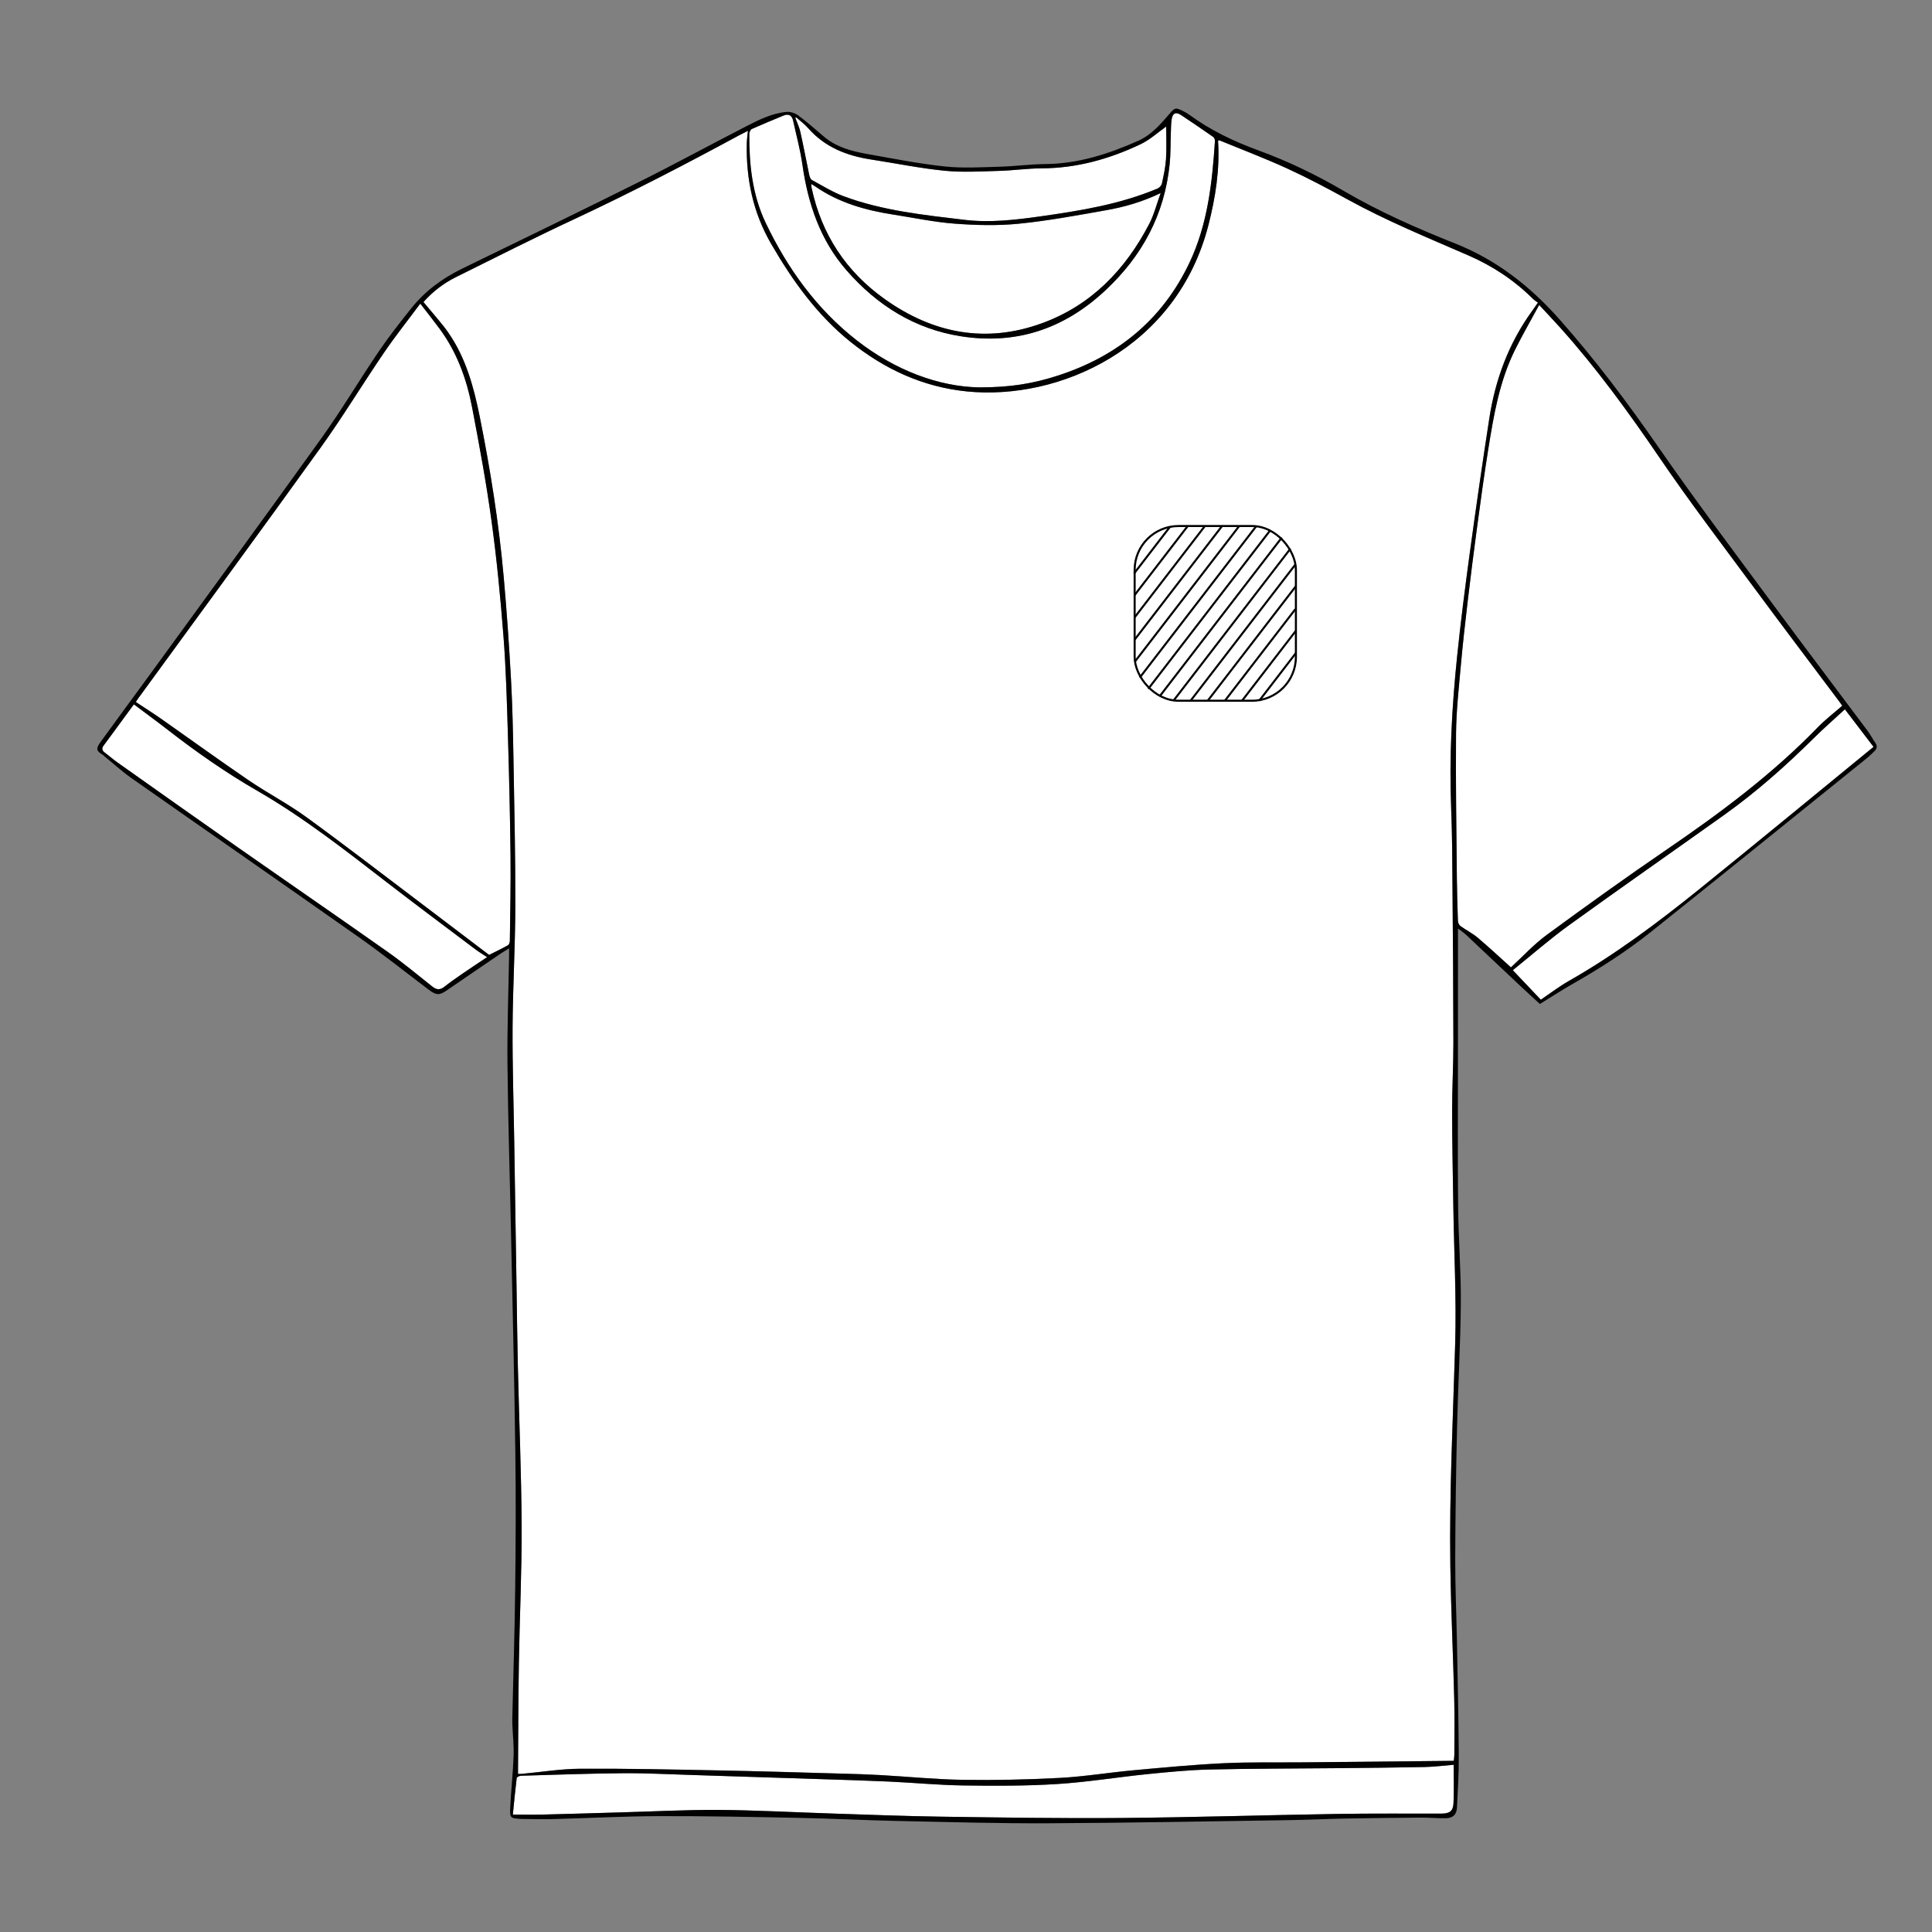 <?xml version="1.0" encoding="UTF-8"?>
<svg xmlns="http://www.w3.org/2000/svg" version="1.1" viewBox="0 0 708.66 708.66">
  <rect x="0" y="0" width="708.66" height="708.66" fill="#808080" stroke="none"/>
  <defs>
    <style>
      .cls-1 {
        fill: #fff;
      }

      .cls-2 {
        fill: none;
        stroke: #000;
        stroke-miterlimit: 10;
        stroke-width: .75px;
      }
    </style>
  </defs>
  <!-- Generator: Adobe Illustrator 28.7.1, SVG Export Plug-In . SVG Version: 1.2.0 Build 142)  -->
  <g>
    <g id="fond">
      <g>
        <path class="cls-1" d="M533.26,645.85c-18.48.19-36.75.37-55.02.55-9.83.1-19.68-.13-29.49.33-11.04.53-22.06,1.58-33.07,2.59-8.98.82-17.91,2.31-26.9,2.79-11.84.63-23.72.89-35.57.71-10.07-.15-20.12-1.17-30.18-1.74-4.74-.27-9.49-.41-14.23-.54-15.16-.42-30.32-.89-45.49-1.18-16.81-.33-33.63-.71-50.44-.61-7.21.04-14.42,1.24-21.63,1.89-.51.05-1.02,0-1.25,0,.1-13.59.1-27.09.32-40.59.27-16.76,1.09-33.51,1.01-50.26-.09-19.39-.92-38.78-1.37-58.17-.23-9.7-.34-19.4-.49-29.1-.29-17.95-.56-35.89-.85-53.84-.22-13.99-.69-27.97-.61-41.96.09-14.78.97-29.55,1.01-44.32.05-18.14-.37-36.29-.69-54.43-.17-9.63-.36-19.26-.9-28.88-.7-12.56-1.56-25.12-2.69-37.65-1.77-19.68-4.87-39.19-8.76-58.56-2.19-10.89-5.08-21.58-11.52-30.87-2.21-3.19-4.86-6.06-7.32-9.08-.58-.71-1.17-1.4-1.82-2.18,3.46-3.87,7.41-6.91,11.93-9.14,14.29-7.07,28.5-14.3,42.94-21.04,20.67-9.64,40.89-20.13,60.94-30.98.96-.52,1.94-.99,3.21-1.64-.17,1.75-.38,3.11-.41,4.47-.32,13.11,2.28,25.54,8.91,36.97,7.82,13.49,16.8,26.06,29.08,35.94,12.51,10.07,26.64,16.59,42.67,18.21,33.77,3.41,77.08-15.65,88.68-61.09,2.59-10.13,4.19-20.38,3.51-30.85.23-.09.38-.2.47-.17,8.34,3.43,16.78,6.62,24.97,10.38,7.53,3.46,14.88,7.35,22.14,11.35,14.29,7.86,29.35,14.02,44.26,20.51,8.89,3.87,16.79,9.08,23.65,15.91.51.51,1.16.88,1.84,1.39-.86,1.24-1.47,2.15-2.12,3.04-8.58,11.82-13.51,25.14-15.72,39.46-2.54,16.45-4.92,32.93-7.17,49.42-1.72,12.58-3.33,25.19-4.63,37.82-1.91,18.51-2.94,37.06-2.19,55.69.39,9.69.41,19.4.49,29.1.16,19,.31,38.01.33,57.01,0,8.38-.48,16.76-.47,25.13.02,11.68.27,23.35.45,35.03.26,16.69,1.16,33.39.68,50.06-.77,27.17-2.18,54.32-1.78,81.51.24,16.29,1.02,32.57,1.43,48.86.18,6.86.05,13.73.04,20.59,0,.65-.12,1.3-.2,2.12Z"/>
        <path class="cls-1" d="M675.75,258.85c-3.13,2.74-6.3,5.14-9.03,7.97-16.67,17.2-35.73,31.39-55.44,44.85-14.86,10.15-29.49,20.65-44,31.3-4.74,3.48-8.78,7.92-13.09,11.88-3.87-3.48-7.91-7.27-12.13-10.84-1.94-1.64-4.29-2.81-6.37-4.31-.51-.37-.92-1.21-.94-1.85-.19-5.21-.34-10.42-.39-15.63-.15-17.75-.47-35.5-.3-53.25.08-8.35,1.03-16.7,1.77-25.03.7-7.8,1.58-15.59,2.5-23.37,1.07-9.02,2.2-18.03,3.42-27.03,1.29-9.52,2.58-19.05,4.09-28.53,2.01-12.55,4.11-25.12,9.84-36.66,2.72-5.48,5.79-10.79,8.87-16.48,2.7,2.91,5.24,5.56,7.68,8.29,13.36,14.92,25.1,31.04,36.37,47.59,11.16,16.4,23.22,32.19,35.01,48.16,10.27,13.9,20.71,27.67,31.07,41.5.39.53.76,1.07,1.04,1.46Z"/>
        <path class="cls-1" d="M154.16,111.36c2.65,3.45,4.95,6.33,7.14,9.3,6.34,8.61,9.9,18.45,11.88,28.81,2.64,13.82,5.21,27.68,7.12,41.62,1.93,14.08,3.29,28.24,4.39,42.41.93,12.02,1.25,24.1,1.62,36.16.45,14.77.79,29.55.96,44.32.12,10.36-.13,20.72-.25,31.08,0,.57-.27,1.42-.68,1.66-2.28,1.28-4.65,2.4-6.93,3.55-8.48-6.43-17.03-12.94-25.6-19.42-13.84-10.45-27.57-21.06-41.6-31.24-6.71-4.87-14.14-8.72-21-13.39-10.84-7.38-21.45-15.09-32.19-22.62-2.96-2.07-6.01-4-9.2-6.1.24-.36.6-.95,1.01-1.51,22.33-30.65,44.79-61.2,66.92-91.98,8.07-11.23,15.24-23.11,23.04-34.55,4.19-6.14,8.83-11.98,13.38-18.09Z"/>
        <path class="cls-1" d="M533.21,647.32c0,4.53.16,9.27-.06,14-.14,3.03-1.41,3.9-4.49,3.91-12.66.03-25.32-.08-37.98.12-26.58.43-53.15,1.27-79.73,1.49-22.03.18-44.07-.17-66.11-.49-13.32-.19-26.63-.74-39.94-1.16-13.77-.44-27.54-1.21-41.32-1.31-11.93-.08-23.86.57-35.78.9-9.62.27-19.25.57-28.87.81-3.52.09-7.05.01-10.82.01.45-4.48.87-8.97,1.42-13.44.04-.34.98-.79,1.51-.81,12.46-.36,24.91-.84,37.38-.93,8.5-.06,17.01.39,25.51.65,16.15.5,32.29,1.03,48.44,1.56,7.97.26,15.95.49,23.92.86,9.02.42,18.02,1.3,27.04,1.42,11.46.16,22.96.2,34.39-.52,11.09-.69,22.1-2.51,33.17-3.64,7.53-.77,15.09-1.51,22.65-1.69,15.56-.37,31.13-.34,46.7-.49,10.75-.11,21.51-.2,32.26-.42,3.53-.07,7.05-.54,10.71-.83Z"/>
        <path class="cls-1" d="M359.28,142.09c-14.87-.24-30.91-6.22-45.03-17.26-14.74-11.52-25.39-26.36-33.39-43.08-4.92-10.29-6.1-21.46-6.01-32.76,0-.58.46-1.48.94-1.69,3.84-1.71,7.73-3.32,11.62-4.92,1.85-.76,3.07-.1,3.5,1.84,1.19,5.39,2.65,10.74,3.42,16.19,2.04,14.38,6.52,27.69,16.23,38.8,11.21,12.83,25.03,21.49,41.96,24.14,20.29,3.17,37.84-2.73,52.94-16.85,13.55-12.67,21.68-27.83,23.57-46.27.39-3.85.29-7.75.44-11.62.06-1.64.05-3.3.31-4.92.36-2.24,1.55-2.74,3.45-1.49,3.95,2.62,7.87,5.29,11.76,8.01.38.27.69.97.66,1.45-1.01,15.36-2.67,30.63-9.38,44.75-9.89,20.82-26.31,34.2-48.05,41.29-9.11,2.97-17.54,4.4-28.94,4.38Z"/>
        <path class="cls-1" d="M425.74,70.81c-1.51,4.13-2.45,7.94-4.2,11.32-8.72,16.76-21.24,29.8-39.19,36.39-20.67,7.59-40.07,3.85-57.82-8.79-14.18-10.1-23.17-23.72-26.83-40.79-.08-.38-.09-.77-.17-1.46.63.37,1.05.6,1.44.87,8.65,6.02,18.48,8.79,28.72,10.38,7.48,1.16,14.92,2.75,22.44,3.32,7.79.59,15.72.8,23.47.03,10.78-1.07,21.48-3.07,32.16-4.96,6.66-1.18,13.19-3.03,19.98-6.29Z"/>
        <path class="cls-1" d="M49.11,258.35c4.33,3.25,8.48,6.27,12.54,9.43,10.42,8.1,21.23,15.65,32.67,22.24,17.03,9.82,32.42,21.91,47.92,33.87,10.65,8.22,21.44,16.25,32.18,24.35,1.31.99,2.73,1.82,4.27,2.84-3.09,2.07-6.2,4.11-9.27,6.22-2.17,1.49-4.33,3.01-6.4,4.64-1.54,1.22-2.83,1.2-4.38-.03-5.42-4.31-10.75-8.75-16.4-12.74-18.1-12.76-36.35-25.31-54.5-38.01-14.91-10.43-29.75-20.95-44.6-31.46-1.61-1.14-3.09-2.47-4.68-3.64-1.05-.78-1.22-1.55-.41-2.63,2.56-3.43,5.08-6.9,7.61-10.35,1.08-1.47,2.16-2.95,3.47-4.73Z"/>
        <path class="cls-1" d="M676.7,260.18c3.52,4.61,6.95,9.1,10.51,13.77-21.24,17.37-42.45,34.89-63.86,52.16-15.25,12.3-30.92,24.05-48.01,33.77-3.48,1.98-6.68,4.45-10.18,6.81-3.21-3.38-6.55-6.9-10.27-10.82,6.96-5.6,13.56-11.4,20.64-16.52,18.87-13.64,37.97-26.94,56.92-40.45,11.85-8.45,22.68-18.09,33.02-28.32,3.6-3.56,7.43-6.9,11.22-10.4Z"/>
        <path class="cls-1" d="M292,43.03c1.47,1.31,3.11,2.48,4.39,3.95,6.17,7.04,14.22,10.16,23.19,11.54,8.97,1.37,17.89,3.21,26.91,4.11,6.58.65,13.29.23,19.93.05,5.2-.14,10.39-.92,15.58-.93,12.85-.04,24.88-3.4,36.34-8.85,3.42-1.63,6.34-4.33,9.39-6.48,0,3.71.19,7.82-.06,11.91-.18,3-.85,5.99-1.49,8.95-.15.71-.89,1.58-1.58,1.86-13.84,5.82-28.52,8.19-43.25,10.26-9.14,1.28-18.35,2.34-27.57,1.24-14.95-1.78-29.99-3.35-44.24-8.62-4.1-1.52-7.9-3.89-11.77-6-.54-.29-.84-1.26-.99-1.98-1.1-5.21-2.07-10.45-3.23-15.64-.39-1.76-1.21-3.43-1.84-5.14.09-.08.18-.16.26-.23Z"/>
      </g>
    </g>
    <g id="tracés">
      <path d="M564.85,368.28c-2.44-2.24-4.92-4.49-7.36-6.79-6.58-6.19-13.14-12.41-19.72-18.59-.8-.75-1.74-1.36-2.98-2.31,0,2.44,0,4.5,0,6.56,0,13.66-.01,27.31-.01,40.97,0,18.15-.13,36.29.06,54.44.12,11.8,1.08,23.61.99,35.4-.11,15.03-1.02,30.06-1.37,45.09-.38,16.23-.63,32.46-.68,48.69-.03,10.03.43,20.05.62,30.08.27,14.11.59,28.23.68,42.35.04,6.26-.35,12.53-.66,18.79-.13,2.67-1.47,3.93-4.16,3.97-2.96.05-5.93-.25-8.9-.23-9.43.07-18.86.18-28.29.35-6.53.12-13.05.47-19.58.57-29.62.44-59.24,1.02-88.86,1.16-18.54.09-37.07-.46-55.61-.85-11.93-.26-23.86-.89-35.79-1.13-17.14-.34-34.29-.69-51.44-.64-12.92.04-25.83.74-38.75,1.08-3.69.1-7.38-.01-11.07-.03-.33,0-.66,0-.99-.03-3.71-.21-4.02-.35-3.84-3.98.31-6.38,1.01-12.74,1.25-19.12.14-3.78-.29-7.58-.45-11.38-.03-.66-.05-1.32-.04-1.98.37-15.96.88-31.92,1.07-47.89.2-16.76.28-33.52.05-50.28-.37-26.98-1.02-53.96-1.59-80.95-.43-20.45-1.09-40.9-1.29-61.35-.13-13.39.38-26.79.6-40.18.01-.63,0-1.27,0-2.21-1.2.74-2.16,1.28-3.06,1.9-6.59,4.48-13.18,8.96-19.75,13.48-2.81,1.93-3.88,1.9-6.88-.36-8.31-6.28-16.47-12.79-24.98-18.79-27.87-19.63-55.88-39.05-83.79-58.63-3.5-2.45-6.67-5.37-10-8.07-.15-.12-.26-.31-.43-.41-2.55-1.52-2.8-2.28-.96-4.83,5.2-7.22,10.53-14.36,15.77-21.56,21.77-29.92,43.64-59.76,65.21-89.83,7.41-10.33,13.91-21.31,21.05-31.84,3.66-5.39,7.72-10.53,11.77-15.64,5.08-6.41,11.49-11.17,18.84-14.75,21.62-10.52,43.25-21,64.76-31.73,13.2-6.59,26.16-13.66,39.29-20.4,4.74-2.43,9.56-4.87,14.97-5.36,1.39-.13,3.13.48,4.28,1.33,3.22,2.39,6.24,5.06,9.3,7.68,4.6,3.93,10.2,5.41,15.93,6.43,9.45,1.68,18.9,3.56,28.43,4.58,6.64.71,13.43.28,20.14.1,5.6-.15,11.18-.93,16.78-.98,12.13-.11,23.32-3.72,34.22-8.6,4.79-2.15,8.07-6.06,11.41-9.9,1.97-2.26,2.13-2.27,4.84-.97.83.4,1.64.86,2.38,1.4,7.77,5.71,16.39,9.79,25.39,13.08,10.8,3.95,21.1,8.91,31.02,14.72,13.11,7.68,26.98,13.81,41.06,19.39,15.18,6.02,27.46,15.66,38.18,27.72,13.26,14.92,25.18,30.81,36.55,47.22,13.59,19.62,28,38.67,42.18,57.87,11.36,15.39,22.93,30.62,34.38,45.95,1.06,1.42,1.87,3.03,2.89,4.48.8,1.15.54,2.1-.35,2.97-.94.92-1.88,1.86-2.9,2.68-26.3,21.19-52.55,42.45-78.95,63.52-9.03,7.2-18.75,13.44-28.8,19.16-3.95,2.24-7.75,4.74-12.05,7.38ZM533.26,645.85c.08-.82.2-1.47.2-2.12,0-6.86.13-13.73-.04-20.59-.42-16.29-1.19-32.57-1.43-48.86-.4-27.19,1-54.34,1.78-81.51.47-16.67-.42-33.37-.68-50.06-.18-11.68-.44-23.35-.45-35.03-.01-8.38.47-16.76.47-25.13-.02-19-.17-38.01-.33-57.01-.08-9.7-.1-19.41-.49-29.1-.75-18.63.28-37.19,2.19-55.69,1.31-12.63,2.92-25.24,4.63-37.82,2.25-16.49,4.64-32.97,7.17-49.42,2.21-14.33,7.14-27.64,15.72-39.46.64-.89,1.25-1.8,2.12-3.04-.69-.51-1.33-.88-1.84-1.39-6.86-6.83-14.76-12.04-23.65-15.91-14.91-6.49-29.97-12.65-44.26-20.51-7.27-4-14.61-7.89-22.14-11.35-8.19-3.76-16.63-6.95-24.97-10.38-.08-.03-.23.08-.47.17.68,10.46-.93,20.71-3.51,30.85-11.6,45.44-54.91,64.5-88.68,61.09-16.02-1.62-30.16-8.14-42.67-18.21-12.28-9.88-21.26-22.45-29.08-35.94-6.63-11.43-9.23-23.86-8.91-36.97.03-1.36.25-2.72.41-4.47-1.27.65-2.25,1.12-3.21,1.64-20.05,10.85-40.27,21.33-60.94,30.98-14.44,6.74-28.65,13.97-42.94,21.04-4.52,2.24-8.47,5.28-11.93,9.14.65.78,1.24,1.47,1.82,2.18,2.46,3.01,5.11,5.89,7.32,9.08,6.44,9.29,9.33,19.98,11.52,30.87,3.89,19.37,6.99,38.88,8.76,58.56,1.13,12.53,1.99,25.09,2.69,37.65.53,9.61.73,19.25.9,28.88.32,18.14.73,36.29.69,54.43-.04,14.77-.92,29.55-1.01,44.32-.08,13.98.39,27.97.61,41.96.29,17.95.56,35.89.85,53.84.15,9.7.26,19.4.49,29.1.45,19.39,1.28,38.78,1.37,58.17.08,16.75-.74,33.5-1.01,50.26-.22,13.5-.22,27-.32,40.59.23,0,.74.04,1.25,0,7.21-.66,14.42-1.85,21.63-1.89,16.81-.1,33.63.28,50.44.61,15.16.29,30.33.76,45.49,1.18,4.74.13,9.49.27,14.23.54,10.06.57,20.12,1.59,30.18,1.74,11.85.17,23.73-.08,35.57-.71,8.99-.48,17.92-1.97,26.9-2.79,11.01-1.01,22.03-2.06,33.07-2.59,9.81-.47,19.66-.24,29.49-.33,18.27-.18,36.53-.36,55.02-.55ZM675.75,258.85c-.28-.39-.65-.93-1.04-1.46-10.36-13.83-20.81-27.6-31.07-41.5-11.79-15.96-23.85-31.76-35.01-48.16-11.27-16.55-23-32.68-36.37-47.59-2.45-2.73-4.98-5.38-7.68-8.29-3.08,5.7-6.15,11-8.87,16.48-5.74,11.54-7.83,24.11-9.84,36.66-1.52,9.49-2.81,19.01-4.09,28.53-1.22,9-2.35,18.01-3.42,27.03-.92,7.78-1.8,15.57-2.5,23.37-.74,8.33-1.69,16.68-1.77,25.03-.17,17.75.14,35.5.3,53.25.05,5.21.2,10.42.39,15.63.02.64.43,1.48.94,1.85,2.07,1.5,4.42,2.67,6.37,4.31,4.22,3.57,8.26,7.36,12.13,10.84,4.31-3.95,8.35-8.39,13.09-11.88,14.51-10.65,29.14-21.15,44-31.3,19.71-13.46,38.77-27.65,55.44-44.85,2.74-2.83,5.91-5.23,9.03-7.97ZM154.16,111.36c-4.55,6.12-9.19,11.95-13.38,18.09-7.8,11.44-14.97,23.31-23.04,34.55-22.13,30.79-44.59,61.34-66.92,91.98-.41.56-.77,1.15-1.01,1.51,3.18,2.11,6.24,4.03,9.2,6.1,10.74,7.53,21.36,15.23,32.19,22.62,6.86,4.67,14.29,8.53,21,13.39,14.03,10.19,27.76,20.79,41.6,31.24,8.57,6.47,17.12,12.98,25.6,19.42,2.29-1.15,4.65-2.27,6.93-3.55.42-.23.68-1.09.68-1.66.13-10.36.37-20.72.25-31.08-.17-14.78-.51-29.55-.96-44.32-.37-12.06-.69-24.13-1.62-36.16-1.1-14.17-2.46-28.34-4.39-42.41-1.91-13.94-4.47-27.79-7.12-41.62-1.98-10.36-5.54-20.2-11.88-28.81-2.19-2.97-4.48-5.86-7.14-9.3ZM533.21,647.32c-3.67.3-7.19.76-10.71.83-10.75.22-21.51.31-32.26.42-15.57.16-31.14.13-46.7.49-7.56.18-15.12.93-22.65,1.69-11.07,1.12-22.08,2.94-33.17,3.64-11.43.72-22.93.68-34.39.52-9.02-.13-18.02-1-27.04-1.42-7.97-.37-15.94-.6-23.92-.86-16.15-.53-32.29-1.05-48.44-1.56-8.5-.26-17.01-.72-25.51-.65-12.46.1-24.92.57-37.38.93-.53.02-1.47.47-1.51.81-.55,4.47-.97,8.97-1.42,13.44,3.76,0,7.29.07,10.82-.01,9.62-.23,19.25-.54,28.87-.81,11.93-.33,23.86-.98,35.78-.9,13.77.1,27.54.87,41.32,1.31,13.31.43,26.63.97,39.94,1.16,22.03.32,44.07.67,66.11.49,26.58-.22,53.16-1.06,79.73-1.49,12.66-.21,25.32-.09,37.98-.12,3.07,0,4.35-.88,4.49-3.91.22-4.73.06-9.47.06-14ZM359.28,142.09c11.4.02,19.83-1.41,28.94-4.38,21.75-7.09,38.16-20.48,48.05-41.29,6.71-14.12,8.37-29.39,9.38-44.75.03-.48-.28-1.19-.66-1.45-3.89-2.71-7.81-5.39-11.76-8.01-1.9-1.26-3.09-.76-3.45,1.49-.26,1.61-.25,3.28-.31,4.92-.15,3.87-.04,7.77-.44,11.62-1.89,18.44-10.02,33.6-23.57,46.27-15.1,14.12-32.65,20.02-52.94,16.85-16.94-2.64-30.75-11.31-41.96-24.14-9.71-11.11-14.18-24.42-16.23-38.8-.77-5.45-2.24-10.8-3.42-16.19-.43-1.94-1.65-2.59-3.5-1.84-3.89,1.6-7.78,3.2-11.62,4.92-.48.21-.93,1.11-.94,1.69-.09,11.3,1.09,22.47,6.01,32.76,8,16.73,18.65,31.57,33.39,43.08,14.13,11.04,30.16,17.02,45.03,17.26ZM425.74,70.81c-6.79,3.26-13.32,5.12-19.98,6.29-10.68,1.89-21.38,3.89-32.16,4.96-7.75.77-15.68.55-23.47-.03-7.52-.57-14.97-2.16-22.44-3.32-10.25-1.59-20.08-4.35-28.72-10.38-.39-.27-.81-.49-1.44-.87.08.69.09,1.08.17,1.46,3.65,17.08,12.65,30.7,26.83,40.79,17.75,12.64,37.15,16.38,57.82,8.79,17.95-6.59,30.48-19.62,39.19-36.39,1.76-3.38,2.7-7.18,4.2-11.32ZM49.11,258.35c-1.31,1.78-2.38,3.26-3.47,4.73-2.53,3.45-5.05,6.92-7.61,10.35-.8,1.08-.64,1.85.41,2.63,1.59,1.18,3.07,2.5,4.68,3.64,14.85,10.51,29.69,21.03,44.6,31.46,18.14,12.7,36.4,25.24,54.5,38.01,5.65,3.99,10.98,8.43,16.4,12.74,1.55,1.23,2.84,1.25,4.38.03,2.07-1.63,4.23-3.15,6.4-4.64,3.06-2.11,6.17-4.15,9.27-6.22-1.54-1.02-2.96-1.85-4.27-2.84-10.74-8.09-21.53-16.13-32.18-24.35-15.5-11.96-30.89-24.05-47.92-33.87-11.43-6.59-22.24-14.14-32.67-22.24-4.05-3.15-8.21-6.18-12.54-9.43ZM676.7,260.18c-3.79,3.5-7.62,6.83-11.22,10.4-10.33,10.23-21.17,19.87-33.02,28.32-18.96,13.51-38.06,26.82-56.92,40.45-7.09,5.12-13.68,10.92-20.64,16.52,3.72,3.92,7.06,7.44,10.27,10.82,3.5-2.36,6.7-4.83,10.18-6.81,17.09-9.72,32.76-21.47,48.01-33.77,21.41-17.27,42.62-34.79,63.86-52.16-3.56-4.67-6.99-9.16-10.51-13.77ZM292,43.03c-.09.08-.18.16-.26.23.63,1.71,1.45,3.38,1.84,5.14,1.16,5.2,2.13,10.44,3.23,15.64.15.71.45,1.68.99,1.98,3.87,2.1,7.66,4.48,11.77,6,14.25,5.27,29.29,6.84,44.24,8.62,9.23,1.1,18.44.05,27.57-1.24,14.73-2.07,29.41-4.44,43.25-10.26.68-.29,1.43-1.15,1.58-1.86.63-2.96,1.3-5.94,1.49-8.95.25-4.09.06-8.2.06-11.91-3.05,2.15-5.97,4.85-9.39,6.48-11.46,5.45-23.49,8.81-36.34,8.85-5.19.02-10.38.79-15.58.93-6.64.18-13.35.6-19.93-.05-9.02-.89-17.94-2.73-26.91-4.11-8.97-1.37-17.03-4.5-23.19-11.54-1.29-1.47-2.92-2.64-4.39-3.95Z"/>
    </g>
    <g id="logo">
      <g>
        <rect class="cls-2" x="416.19" y="192.95" width="59.15" height="64.08" rx="16.09" ry="16.09"/>
        <line class="cls-2" x1="415.98" y1="210.35" x2="429.13" y2="193.26"/>
        <line class="cls-2" x1="416.19" y1="218.26" x2="435.66" y2="192.95"/>
        <line class="cls-2" x1="416.19" y1="226.44" x2="441.95" y2="192.95"/>
        <line class="cls-2" x1="416.19" y1="234.62" x2="448.25" y2="192.95"/>
        <line class="cls-2" x1="416.28" y1="242.68" x2="454.54" y2="192.95"/>
        <line class="cls-2" x1="418.08" y1="248.52" x2="460.78" y2="193.02"/>
        <line class="cls-2" x1="421.19" y1="252.66" x2="465.99" y2="194.43"/>
        <line class="cls-2" x1="425.33" y1="255.46" x2="470.15" y2="197.2"/>
        <line class="cls-2" x1="430.42" y1="257.03" x2="473.33" y2="201.25"/>
        <line class="cls-2" x1="436.71" y1="257.03" x2="475.21" y2="206.99"/>
        <line class="cls-2" x1="443" y1="257.03" x2="475.34" y2="215"/>
        <line class="cls-2" x1="449.3" y1="257.03" x2="475.15" y2="223.43"/>
        <line class="cls-2" x1="455.59" y1="257.03" x2="475.34" y2="231.36"/>
        <line class="cls-2" x1="461.89" y1="257.03" x2="475.34" y2="239.54"/>
      </g>
    </g>
  </g>
</svg>